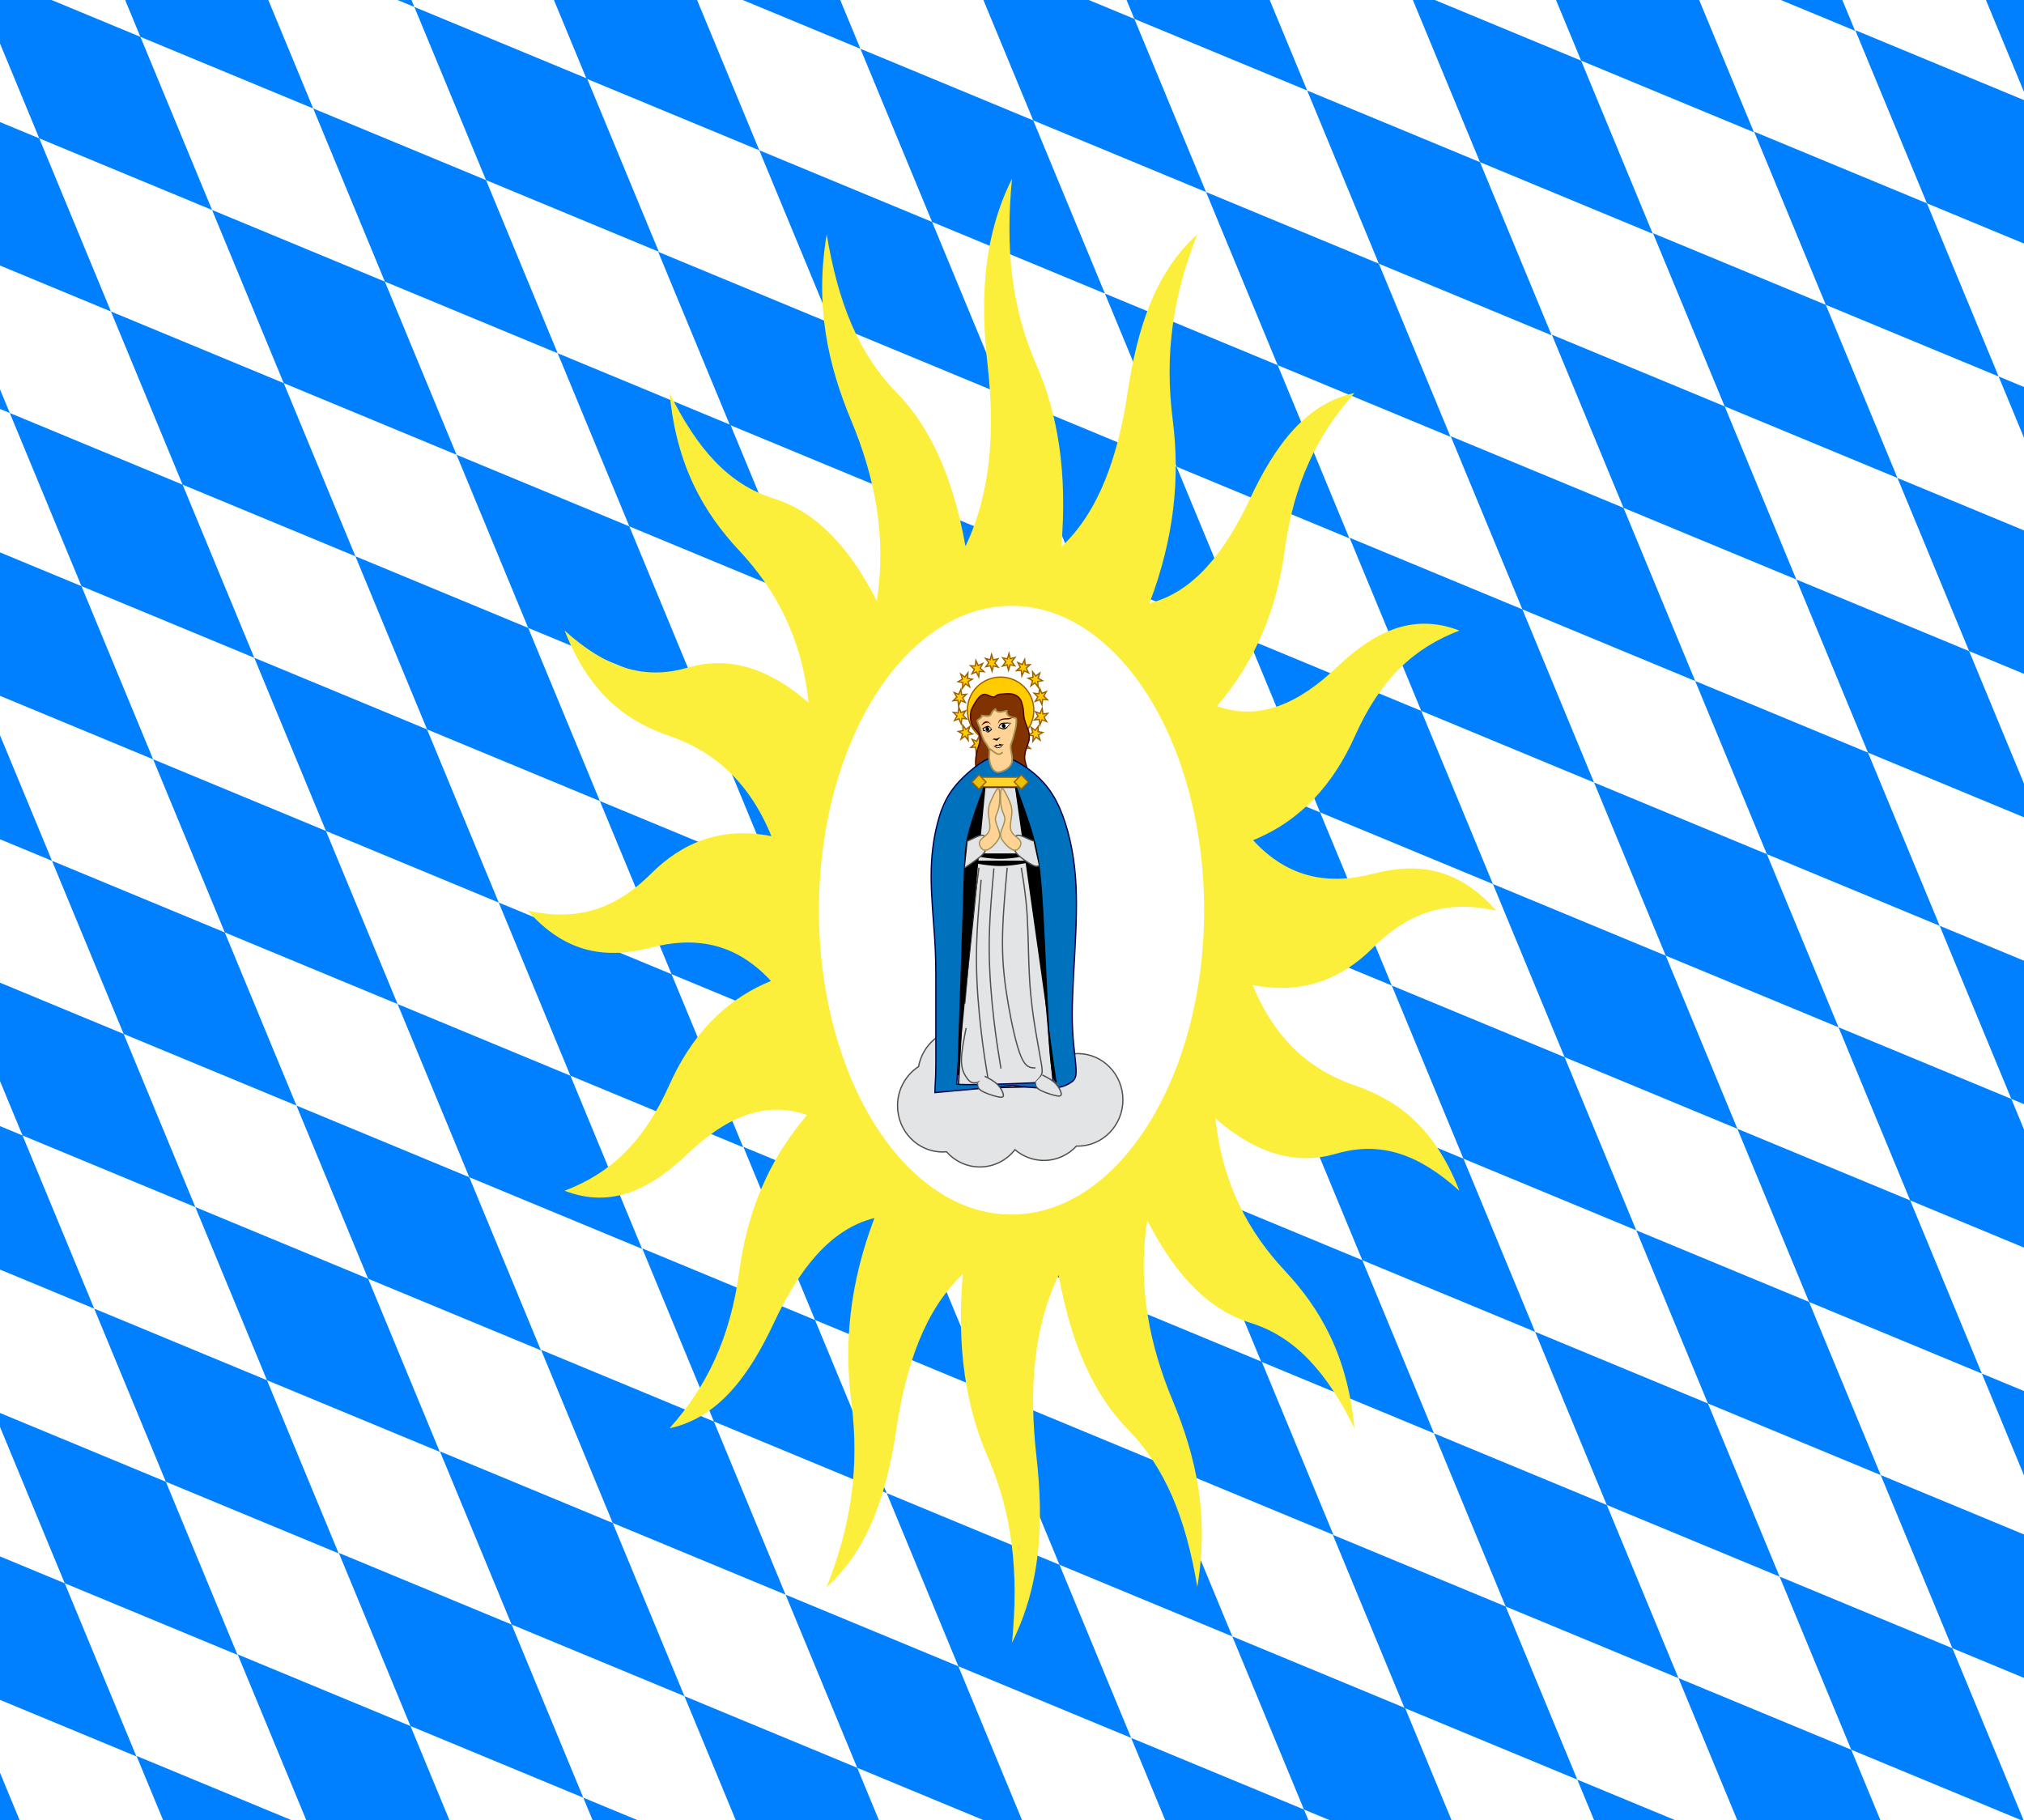 <?xml version="1.0" encoding="UTF-8" standalone="no"?>
<!-- Created with Inkscape (http://www.inkscape.org/) -->
<svg xmlns:svg="http://www.w3.org/2000/svg" xmlns="http://www.w3.org/2000/svg" xmlns:xlink="http://www.w3.org/1999/xlink" xmlns:sodipodi="http://sodipodi.sourceforge.net/DTD/sodipodi-0.dtd" version="1.0" width="954" height="858" viewBox="0 0 160 96" id="svg2457">
  <defs id="defs2459">
    <clipPath id="Rechteck">
      <rect width="160" height="96" x="0" y="0" id="rect2462"/>
    </clipPath>
    <pattern id="pattern24482" patternTransform="translate(-1429.367,1060.852)" height="13.263" width="50.451" patternUnits="userSpaceOnUse">
      <rect style="fill:url(#pattern24485);stroke:none" width="50.451" height="13.263" x="0" y="0" id="rect24480"/>
    </pattern>
    <pattern id="pattern24472" patternTransform="matrix(0.675,0,0,1,-1429.367,1060.852)" height="13.263" width="74.758" patternUnits="userSpaceOnUse">
      <g transform="matrix(0.788,0,0,0.327,573.019,-490.782)" id="g23491" style="fill:#e3e4e5;fill-opacity:1">
        <rect ry="0.193" y="1498.863" x="-726.738" height="40.505" width="94.812" id="rect23493" style="fill:#e3e4e5;fill-opacity:1;fill-rule:evenodd;stroke:none;stroke-width:0.978;stroke-miterlimit:4;stroke-dasharray:none;stroke-opacity:1"/>
        <g id="g23495" transform="matrix(0.248,0,0,0.248,-375.148,1126.891)" style="fill:#e3e4e5;fill-opacity:1">
          <rect style="fill:#e3e4e5;fill-opacity:1;fill-rule:evenodd;stroke:#000000;stroke-width:1;stroke-miterlimit:4;stroke-dasharray:none;stroke-opacity:1" id="rect23497" width="189.91" height="78.198" x="-1418.737" y="1505.757" ry="0.221"/>
          <rect style="fill:#e3e4e5;fill-opacity:1;fill-rule:evenodd;stroke:#000000;stroke-width:1;stroke-miterlimit:4;stroke-dasharray:none;stroke-opacity:1" id="rect23499" width="189.91" height="78.198" x="-1228.828" y="1505.757" ry="0.221"/>
          <rect style="fill:#e3e4e5;fill-opacity:1;fill-rule:evenodd;stroke:#000000;stroke-width:1;stroke-miterlimit:4;stroke-dasharray:none;stroke-opacity:1" id="rect23501" width="189.91" height="78.198" x="-1323.783" y="1583.955" ry="0.221"/>
        </g>
      </g>
    </pattern>
    <linearGradient x1="-418.389" y1="700.106" x2="-136.183" y2="700.106" id="linearGradient2401" xlink:href="#linearGradient8135" gradientUnits="userSpaceOnUse" gradientTransform="matrix(1.177,0,0,1.177,657.882,-479.552)"/>
    <linearGradient id="linearGradient8135">
      <stop id="stop8137" style="stop-color:#5d070b;stop-opacity:1" offset="0"/>
      <stop id="stop8139" style="stop-color:#ed1c24;stop-opacity:1" offset="0.5"/>
      <stop id="stop8141" style="stop-color:#5d070a;stop-opacity:1" offset="1"/>
    </linearGradient>
    <clipPath id="id0">
      <path d="M 14186300,5152250 C 14186300,5152250 14378820,5683670 14655820,5960100 C 14932770,6236530 15134550,6393980 15317940,6457620 C 15501320,6521220 15561370,6529000 15786290,6564360 C 16011200,6599730 16324300,6799880 16324300,6799880 C 16324300,6799880 16231080,6355950 16039160,6146210 C 15847240,5936430 15696860,5756210 15255950,5542640 C 14815080,5329070 14716770,5332170 14507150,5292460 C 14297530,5252800 14186300,5152250 14186300,5152250 z" id="path19584"/>
    </clipPath>
    <clipPath id="id1">
      <path d="M 14186300,5152250 C 14186300,5152250 14378820,5683670 14655820,5960100 C 14932770,6236530 15134550,6393980 15317940,6457620 C 15501320,6521220 15561370,6529000 15786290,6564360 C 16011200,6599730 16324300,6799880 16324300,6799880 C 16324300,6799880 16231080,6355950 16039160,6146210 C 15847240,5936430 15696860,5756210 15255950,5542640 C 14815080,5329070 14716770,5332170 14507150,5292460 C 14297530,5252800 14186300,5152250 14186300,5152250 z" id="path19587"/>
    </clipPath>
    <clipPath id="id2">
      <path d="M 17905000,7712850 C 18073520,8364410 17965740,9360050 17380990,9792250 C 17019130,10059750 16677260,10107020 16376780,10183810 C 16076350,10260640 15880690,10357280 15880690,10357280 C 15880690,10357280 15826240,10281910 15860480,10024640 C 15894730,9767370 16336720,9229590 16750100,8823770 C 17163530,8417910 17586690,8075310 17705930,7942530 C 17825130,7809750 17905000,7712850 17905000,7712850 z" id="path19590"/>
    </clipPath>
    <clipPath id="id3">
      <path d="M 17905000,7712850 C 18073520,8364410 17965740,9360050 17380990,9792250 C 17019130,10059750 16677260,10107020 16376780,10183810 C 16076350,10260640 15880690,10357280 15880690,10357280 C 15880690,10357280 15826240,10281910 15860480,10024640 C 15894730,9767370 16336720,9229590 16750100,8823770 C 17163530,8417910 17586690,8075310 17705930,7942530 C 17825130,7809750 17905000,7712850 17905000,7712850 z" id="path19593"/>
    </clipPath>
    <clipPath id="id4">
      <path d="M 13581500,896020 C 13581500,896020 13507750,1005420 13521230,1217530 C 13534760,1429720 13520850,1667650 13394930,1871110 C 13269010,2074540 13179400,2188840 12963110,2342420 C 12746770,2496000 12613910,2641020 12613910,2641020 C 12613910,2641020 12628560,2567290 12600770,2333610 C 12572990,2099930 12639030,1767900 12788160,1522660 C 12937260,1277430 13088640,1169960 13240060,1062440 C 13391520,954890 13581500,896020 13581500,896020 z" id="path19596"/>
    </clipPath>
    <clipPath id="id5">
      <path d="M 13581500,896020 C 13581500,896020 13507750,1005420 13521230,1217530 C 13534760,1429720 13520850,1667650 13394930,1871110 C 13269010,2074540 13179400,2188840 12963110,2342420 C 12746770,2496000 12613910,2641020 12613910,2641020 C 12613910,2641020 12628560,2567290 12600770,2333610 C 12572990,2099930 12639030,1767900 12788160,1522660 C 12937260,1277430 13088640,1169960 13240060,1062440 C 13391520,954890 13581500,896020 13581500,896020 z" id="path19599"/>
    </clipPath>
    <clipPath id="id6">
      <path d="M 12245000,694180 C 12245000,694180 12263490,790010 12381440,894380 C 12499470,998800 12616520,1131070 12656750,1303380 C 12696940,1475740 12709610,1582390 12676310,1775590 C 12642970,1968740 12649000,2114030 12649000,2114030 C 12649000,2114030 12618150,2067620 12481420,1959330 C 12344650,1851050 12205760,1642340 12155920,1435950 C 12106030,1229640 12129340,1094410 12152690,959180 C 12176040,823950 12245000,694180 12245000,694180 z" id="path19602"/>
    </clipPath>
    <clipPath id="id7">
      <path d="M 12245000,694180 C 12245000,694180 12263490,790010 12381440,894380 C 12499470,998800 12616520,1131070 12656750,1303380 C 12696940,1475740 12709610,1582390 12676310,1775590 C 12642970,1968740 12649000,2114030 12649000,2114030 C 12649000,2114030 12618150,2067620 12481420,1959330 C 12344650,1851050 12205760,1642340 12155920,1435950 C 12106030,1229640 12129340,1094410 12152690,959180 C 12176040,823950 12245000,694180 12245000,694180 z" id="path19605"/>
    </clipPath>
    <clipPath id="id8">
      <path d="M 13855800,1063560 C 13855800,1063560 14144730,1236390 14395840,1520260 C 14646900,1804080 15009320,2125850 14902180,2599900 C 14794960,3074000 14653620,3080320 14614760,3339730 C 14575910,3599150 14626830,3770220 14626830,3770220 C 14626830,3770220 14383000,3523520 14206080,3269900 C 14029190,3016290 13814960,2784680 13855160,2317540 C 13895350,1850360 13925940,1717060 13919990,1487000 C 13914050,1256930 13855800,1063560 13855800,1063560 z" id="path19608"/>
    </clipPath>
    <clipPath id="id9">
      <path d="M 13855800,1063560 C 13855800,1063560 14144730,1236390 14395840,1520260 C 14646900,1804080 15009320,2125850 14902180,2599900 C 14794960,3074000 14653620,3080320 14614760,3339730 C 14575910,3599150 14626830,3770220 14626830,3770220 C 14626830,3770220 14383000,3523520 14206080,3269900 C 14029190,3016290 13814960,2784680 13855160,2317540 C 13895350,1850360 13925940,1717060 13919990,1487000 C 13914050,1256930 13855800,1063560 13855800,1063560 z" id="path19611"/>
    </clipPath>
    <clipPath id="id10">
      <path d="M 12394500,3395680 C 12394500,3395680 12811850,3944420 13034430,4022580 C 13256980,4100790 13528460,4187810 13791840,4105950 C 14055180,4024090 14274840,3982840 14458190,3975320 C 14641440,3967880 14933340,4076680 14933340,4076680 C 14933340,4076680 14623180,3565160 14279880,3435210 C 13444760,3119120 13136060,3552010 12394500,3395680 z" id="path19614"/>
    </clipPath>
    <clipPath id="id11">
      <path d="M 12394500,3395680 C 12394500,3395680 12811850,3944420 13034430,4022580 C 13256980,4100790 13528460,4187810 13791840,4105950 C 14055180,4024090 14274840,3982840 14458190,3975320 C 14641440,3967880 14933340,4076680 14933340,4076680 C 14933340,4076680 14623180,3565160 14279880,3435210 C 13444760,3119120 13136060,3552010 12394500,3395680 z" id="path19617"/>
    </clipPath>
    <clipPath id="id12">
      <path d="M 15415100,2266750 C 15415100,2266750 15072500,3067250 15040750,3598120 C 15009000,4128940 15121780,4606430 15384170,5019470 C 15646520,5432590 15990630,5524080 16064380,5797370 C 16138090,6070620 16184830,6344820 16184830,6344820 C 16184830,6344820 16436200,5568890 16450110,4989950 C 16464070,4411040 16475700,4097140 16285080,3557340 C 16094500,3017540 15910080,2839770 15741730,2656110 C 15573330,2472360 15415100,2266750 15415100,2266750 z" id="path19620"/>
    </clipPath>
    <clipPath id="id13">
      <path d="M 15415100,2266750 C 15415100,2266750 15072500,3067250 15040750,3598120 C 15009000,4128940 15121780,4606430 15384170,5019470 C 15646520,5432590 15990630,5524080 16064380,5797370 C 16138090,6070620 16184830,6344820 16184830,6344820 C 16184830,6344820 16436200,5568890 16450110,4989950 C 16464070,4411040 16475700,4097140 16285080,3557340 C 16094500,3017540 15910080,2839770 15741730,2656110 C 15573330,2472360 15415100,2266750 15415100,2266750 z" id="path19623"/>
    </clipPath>
    <clipPath id="id14">
      <path d="M 14778300,5948840 C 14778300,5948840 14744050,6582620 14863040,6978300 C 14982060,7373980 15020010,7603400 15258890,7816880 C 15497670,8030360 15592570,8094900 15840580,8240620 C 16088580,8386290 16176460,8311900 16311900,8459600 C 16447340,8607330 16408400,8576220 16408400,8576220 C 16408400,8576220 16456260,8159920 16268950,7694580 C 16081650,7229290 16018230,6996390 15541050,6629930 C 15063870,6263480 14778300,5948840 14778300,5948840 z" id="path19626"/>
    </clipPath>
    <clipPath id="id15">
      <path d="M 14778300,5948840 C 14778300,5948840 14744050,6582620 14863040,6978300 C 14982060,7373980 15020010,7603400 15258890,7816880 C 15497670,8030360 15592570,8094900 15840580,8240620 C 16088580,8386290 16176460,8311900 16311900,8459600 C 16447340,8607330 16408400,8576220 16408400,8576220 C 16408400,8576220 16456260,8159920 16268950,7694580 C 16081650,7229290 16018230,6996390 15541050,6629930 C 15063870,6263480 14778300,5948840 14778300,5948840 z" id="path19629"/>
    </clipPath>
    <clipPath id="id16">
      <path d="M 14817100,7359190 C 14817100,7359190 14642160,7744560 14622560,8108780 C 14602910,8472960 14617520,8681280 14798320,8973570 C 14979160,9265900 15078200,9394690 15304230,9636270 C 15530230,9877810 15634050,10047200 15634050,10047200 C 15634050,10047200 15922410,9912400 15899710,9442510 C 15877050,8972580 15772410,8747930 15509160,8323420 C 15245990,7899000 15032280,7786500 14933280,7657670 C 14834250,7528890 14817100,7359190 14817100,7359190 z" id="path19632"/>
    </clipPath>
    <clipPath id="id17">
      <path d="M 14817100,7359190 C 14817100,7359190 14642160,7744560 14622560,8108780 C 14602910,8472960 14617520,8681280 14798320,8973570 C 14979160,9265900 15078200,9394690 15304230,9636270 C 15530230,9877810 15634050,10047200 15634050,10047200 C 15634050,10047200 15922410,9912400 15899710,9442510 C 15877050,8972580 15772410,8747930 15509160,8323420 C 15245990,7899000 15032280,7786500 14933280,7657670 C 14834250,7528890 14817100,7359190 14817100,7359190 z" id="path19635"/>
    </clipPath>
    <clipPath id="id18">
      <path d="M 16890700,8377910 C 17051130,8942290 17125050,9845500 16795330,10364410 C 16616980,10645140 16241680,11040220 16241680,11040220 L 15958610,11235260 L 15003810,11419950 C 15003810,11419950 15606050,10073760 15963870,9583720 C 16246550,9196630 16555640,8723440 16890700,8377910 z" id="path19638"/>
    </clipPath>
    <clipPath id="id19">
      <path d="M 16890700,8377910 C 17051130,8942290 17125050,9845500 16795330,10364410 C 16616980,10645140 16241680,11040220 16241680,11040220 L 15958610,11235260 L 15003810,11419950 C 15003810,11419950 15606050,10073760 15963870,9583720 C 16246550,9196630 16555640,8723440 16890700,8377910 z" id="path19641"/>
    </clipPath>
    <clipPath id="id20">
      <path d="M 14636800,8617900 C 14636800,8617900 14385650,9019550 14363250,9378490 C 14340890,9737470 14358680,10016090 14444370,10272150 C 14638910,10853640 14843450,11133980 14920430,11806220 L 15473780,10842030 C 15577120,10440810 15364140,9664670 15147630,9293150 C 14931200,8921620 14636800,8617900 14636800,8617900 z" id="path19644"/>
    </clipPath>
    <clipPath id="id21">
      <path d="M 14636800,8617900 C 14636800,8617900 14385650,9019550 14363250,9378490 C 14340890,9737470 14358680,10016090 14444370,10272150 C 14638910,10853640 14843450,11133980 14920430,11806220 L 15473780,10842030 C 15577120,10440810 15364140,9664670 15147630,9293150 C 14931200,8921620 14636800,8617900 14636800,8617900 z" id="path19647"/>
    </clipPath>
    <clipPath id="id22">
      <path d="M 13618500,13165000 C 13618500,13165000 13805810,12765500 13672690,12491780 C 13539580,12218050 13341760,12063480 13349470,11467820 C 13357180,10870650 13447350,10464360 13763330,9899680 C 13842900,10347570 14249000,10667060 14353770,11133760 C 14426910,11459480 14354710,11848070 14303060,12103190 C 14251450,12358270 14197480,12646940 14197480,12646940 L 14020120,12926900 L 13761260,13161740 L 13618500,13165000 z" id="path19650"/>
    </clipPath>
    <clipPath id="id23">
      <path d="M 13618500,13165000 C 13618500,13165000 13805810,12765500 13672690,12491780 C 13539580,12218050 13341760,12063480 13349470,11467820 C 13357180,10870650 13447350,10464360 13763330,9899680 C 13842900,10347570 14249000,10667060 14353770,11133760 C 14426910,11459480 14354710,11848070 14303060,12103190 C 14251450,12358270 14197480,12646940 14197480,12646940 L 14020120,12926900 L 13761260,13161740 L 13618500,13165000 z" id="path19653"/>
    </clipPath>
    <clipPath id="id24">
      <path d="M 16911800,4552070 C 17345390,5195780 17459330,5991940 16999470,6647940 C 16741120,7016330 16428070,7174810 16365090,7270590 C 16302070,7366330 16252780,7413080 16252780,7413080 C 16252780,7413080 16069270,6920800 16119500,6571450 C 16169690,6222050 16299440,5856280 16466840,5457210 C 16634290,5058180 16733030,4904090 16787780,4768690 C 16842570,4633240 16911800,4552070 16911800,4552070 z" id="path19656"/>
    </clipPath>
    <clipPath id="id25">
      <path d="M 16911800,4552070 C 17345390,5195780 17459330,5991940 16999470,6647940 C 16741120,7016330 16428070,7174810 16365090,7270590 C 16302070,7366330 16252780,7413080 16252780,7413080 C 16252780,7413080 16069270,6920800 16119500,6571450 C 16169690,6222050 16299440,5856280 16466840,5457210 C 16634290,5058180 16733030,4904090 16787780,4768690 C 16842570,4633240 16911800,4552070 16911800,4552070 z" id="path19659"/>
    </clipPath>
    <clipPath id="id26">
      <path d="M 17887700,5978240 C 17887700,5978240 17888990,6904050 17620740,7339640 C 17352490,7775200 16983390,8024940 16713930,8236960 C 16444560,8448980 16244120,8612140 16244120,8612140 C 16244120,8612140 16218270,8082830 16362410,7610700 C 16506600,7138580 16710270,6943840 16986750,6740500 C 17263230,6537200 17467730,6334510 17588950,6243110 C 17710130,6151750 17887700,5978240 17887700,5978240 z" id="path19662"/>
    </clipPath>
    <clipPath id="id27">
      <path d="M 17887700,5978240 C 17887700,5978240 17888990,6904050 17620740,7339640 C 17352490,7775200 16983390,8024940 16713930,8236960 C 16444560,8448980 16244120,8612140 16244120,8612140 C 16244120,8612140 16218270,8082830 16362410,7610700 C 16506600,7138580 16710270,6943840 16986750,6740500 C 17263230,6537200 17467730,6334510 17588950,6243110 C 17710130,6151750 17887700,5978240 17887700,5978240 z" id="path19665"/>
    </clipPath>
    <clipPath id="id28">
      <path d="M 16131400,10733900 C 16493300,10524930 17177130,10811850 17580570,10736090 C 17710360,10711680 17898400,10679760 17898400,10679760 C 17898400,10679760 17808020,11060650 17432590,11353410 C 17057160,11646220 16677510,11850890 16242070,11856220 C 15806670,11861540 15665890,11747070 15424780,11712220 C 15183670,11677330 14841280,11936100 14841280,11936100 C 14876600,11810920 15057490,11382460 15155800,11297120 C 15439210,11051070 15806200,10921640 16131400,10733900 z" id="path19668"/>
    </clipPath>
    <clipPath id="id29">
      <path d="M 16131400,10733900 C 16493300,10524930 17177130,10811850 17580570,10736090 C 17710360,10711680 17898400,10679760 17898400,10679760 C 17898400,10679760 17808020,11060650 17432590,11353410 C 17057160,11646220 16677510,11850890 16242070,11856220 C 15806670,11861540 15665890,11747070 15424780,11712220 C 15183670,11677330 14841280,11936100 14841280,11936100 C 14876600,11810920 15057490,11382460 15155800,11297120 C 15439210,11051070 15806200,10921640 16131400,10733900 z" id="path19671"/>
    </clipPath>
    <clipPath id="id30">
      <path d="M 10942800,1832570 C 10942800,1832570 11069800,1869180 11268180,1791660 C 11466510,1713970 11697890,1654540 11930600,1711950 C 12163220,1769490 12299740,1819680 12512420,1978200 C 12725140,2136760 12904130,2218660 12904130,2218660 C 12904130,2218660 12829220,2227260 12614640,2325020 C 12400070,2422860 12062930,2461490 11783310,2394760 C 11503690,2328020 11354850,2216990 11205970,2106080 C 11057000,1995130 10942800,1832570 10942800,1832570 z" id="path19674"/>
    </clipPath>
    <clipPath id="id31">
      <path d="M 10942800,1832570 C 10942800,1832570 11069800,1869180 11268180,1791660 C 11466510,1713970 11697890,1654540 11930600,1711950 C 12163220,1769490 12299740,1819680 12512420,1978200 C 12725140,2136760 12904130,2218660 12904130,2218660 C 12904130,2218660 12829220,2227260 12614640,2325020 C 12400070,2422860 12062930,2461490 11783310,2394760 C 11503690,2328020 11354850,2216990 11205970,2106080 C 11057000,1995130 10942800,1832570 10942800,1832570 z" id="path19677"/>
    </clipPath>
    <clipPath id="id32">
      <path d="M 11216900,2958840 C 11216900,2958840 11343980,2922570 11470720,2751590 C 11597370,2580690 11761590,2407690 11989340,2333050 C 12217190,2258330 12359520,2228420 12624060,2249950 C 12888740,2271600 13084060,2246040 13084060,2246040 C 13084060,2246040 13025130,2293050 12895460,2489590 C 12765750,2686230 12500860,2897690 12228470,2989350 C 11955960,3081180 11770760,3066050 11585440,3050970 C 11400280,3035930 11216900,2958840 11216900,2958840 z" id="path19680"/>
    </clipPath>
    <clipPath id="id33">
      <path d="M 11216900,2958840 C 11216900,2958840 11343980,2922570 11470720,2751590 C 11597370,2580690 11761590,2407690 11989340,2333050 C 12217190,2258330 12359520,2228420 12624060,2249950 C 12888740,2271600 13084060,2246040 13084060,2246040 C 13084060,2246040 13025130,2293050 12895460,2489590 C 12765750,2686230 12500860,2897690 12228470,2989350 C 11955960,3081180 11770760,3066050 11585440,3050970 C 11400280,3035930 11216900,2958840 11216900,2958840 z" id="path19683"/>
    </clipPath>
    <clipPath id="id34">
      <path d="M 13692900,11728500 C 13692900,11728500 13262030,11754150 12961940,12027490 C 12661940,12300740 12570400,12382340 12449910,12878270 C 12329290,13374200 12409330,13429240 12336400,13605210 C 12263340,13781180 12303490,14017820 12303490,14017820 L 12492950,13824450 L 12673490,13615910 C 12673490,13615910 13309290,12963220 13424310,12807880 C 13630960,12528660 13546910,12202080 13651370,11898400 C 13683120,11806100 13692900,11728500 13692900,11728500 z" id="path19686"/>
    </clipPath>
    <clipPath id="id35">
      <path d="M 13692900,11728500 C 13692900,11728500 13262030,11754150 12961940,12027490 C 12661940,12300740 12570400,12382340 12449910,12878270 C 12329290,13374200 12409330,13429240 12336400,13605210 C 12263340,13781180 12303490,14017820 12303490,14017820 L 12492950,13824450 L 12673490,13615910 C 12673490,13615910 13309290,12963220 13424310,12807880 C 13630960,12528660 13546910,12202080 13651370,11898400 C 13683120,11806100 13692900,11728500 13692900,11728500 z" id="path19689"/>
    </clipPath>
    <clipPath id="id36">
      <path d="M 14450300,12388500 C 14777910,12129250 15496290,12313860 15884390,12180350 C 16009310,12137370 16190630,12078500 16190630,12078500 C 16190630,12078500 16156820,12468470 15828080,12812580 C 15499350,13156730 15153600,13414340 14723540,13482840 C 14293530,13551290 14137590,13458470 13893930,13458990 C 13650320,13459510 13127480,13474290 13127480,13474290 C 13144150,13345330 13482450,13186080 13567310,13087330 C 13811740,12802780 14155940,12621440 14450300,12388500 z" id="path19692"/>
    </clipPath>
    <clipPath id="id37">
      <path d="M 14450300,12388500 C 14777910,12129250 15496290,12313860 15884390,12180350 C 16009310,12137370 16190630,12078500 16190630,12078500 C 16190630,12078500 16156820,12468470 15828080,12812580 C 15499350,13156730 15153600,13414340 14723540,13482840 C 14293530,13551290 14137590,13458470 13893930,13458990 C 13650320,13459510 13127480,13474290 13127480,13474290 C 13144150,13345330 13482450,13186080 13567310,13087330 C 13811740,12802780 14155940,12621440 14450300,12388500 z" id="path19695"/>
    </clipPath>
    <clipPath id="id38">
      <path d="M 14684500,13624900 C 14684500,13624900 14440720,14050650 14009580,14218200 C 13578450,14385830 13448790,14437740 12880410,14310160 C 12312110,14182620 12296220,14073300 12079230,14058780 C 11862280,14044290 11832040,14013830 11832040,14013830 L 11838070,13976660 C 12328090,13650420 12854820,13458600 13444350,13353540 C 13834380,13284010 14126160,13534440 14489650,13581370 C 14600110,13595630 14684500,13624900 14684500,13624900 z" id="path19698"/>
    </clipPath>
    <clipPath id="id39">
      <path d="M 14684500,13624900 C 14684500,13624900 14440720,14050650 14009580,14218200 C 13578450,14385830 13448790,14437740 12880410,14310160 C 12312110,14182620 12296220,14073300 12079230,14058780 C 11862280,14044290 11832040,14013830 11832040,14013830 L 11838070,13976660 C 12328090,13650420 12854820,13458600 13444350,13353540 C 13834380,13284010 14126160,13534440 14489650,13581370 C 14600110,13595630 14684500,13624900 14684500,13624900 z" id="path19701"/>
    </clipPath>
    <linearGradient id="linearGradient4476">
      <stop id="stop4478" style="stop-color:#403800;stop-opacity:1" offset="0"/>
      <stop id="stop3321" style="stop-color:#c8af00;stop-opacity:1" offset="0.5"/>
      <stop id="stop4480" style="stop-color:#403900;stop-opacity:1" offset="1"/>
    </linearGradient>
    <pattern id="pattern18333" patternTransform="translate(-933.825,889.866)" height="13.437" width="65.215" patternUnits="userSpaceOnUse">
      <g transform="matrix(0.688,0,0,0.332,499.878,-497.242)" id="g18321" style="fill:#c8c4b7;fill-opacity:1">
        <rect ry="0.193" y="1498.863" x="-726.738" height="40.505" width="94.812" id="rect18323" style="fill:#c8c4b7;fill-opacity:1;fill-rule:evenodd;stroke:none;stroke-width:0.978;stroke-miterlimit:4;stroke-dasharray:none;stroke-opacity:1"/>
        <g id="g18325" transform="matrix(0.248,0,0,0.248,-375.148,1126.891)" style="fill:#c8c4b7;fill-opacity:1">
          <rect style="fill:#c8c4b7;fill-opacity:1;fill-rule:evenodd;stroke:#000000;stroke-width:1;stroke-miterlimit:4;stroke-dasharray:none;stroke-opacity:1" id="rect18327" width="189.91" height="78.198" x="-1418.737" y="1505.757" ry="0.221"/>
          <rect style="fill:#c8c4b7;fill-opacity:1;fill-rule:evenodd;stroke:#000000;stroke-width:1;stroke-miterlimit:4;stroke-dasharray:none;stroke-opacity:1" id="rect18329" width="189.91" height="78.198" x="-1228.828" y="1505.757" ry="0.221"/>
          <rect style="fill:#c8c4b7;fill-opacity:1;fill-rule:evenodd;stroke:#000000;stroke-width:1;stroke-miterlimit:4;stroke-dasharray:none;stroke-opacity:1" id="rect18331" width="189.91" height="78.198" x="-1323.783" y="1583.955" ry="0.221"/>
        </g>
      </g>
    </pattern>
    <pattern patternTransform="matrix(0.675,0,0,1,3.1640625e-5,-2.8710938e-5)" id="pattern24485" xlink:href="#pattern24472"/>
    <pattern id="pattern5422" patternTransform="translate(-124.563,269.444)" height="20" width="40" patternUnits="userSpaceOnUse">
      <g transform="translate(124.563,-269.444)" id="g5408" style="fill:#eac102;fill-opacity:1">
        <path style="opacity:1;fill:#eac102;fill-opacity:1;fill-rule:nonzero;stroke:none;stroke-width:0.5;stroke-linecap:square;stroke-linejoin:miter;marker-start:none;stroke-miterlimit:1.5;stroke-dasharray:none;stroke-opacity:1;display:inline" d="M -124.563,269.694 L -84.563,269.694 L -84.563,279.194 L -124.563,279.194 L -124.563,269.694 z " id="path5410"/>
        <path style="opacity:1;fill:#eac102;fill-opacity:1;fill-rule:nonzero;stroke:#000000;stroke-width:0.5;stroke-linecap:square;stroke-linejoin:miter;marker-start:none;stroke-miterlimit:1.5;stroke-dasharray:none;stroke-opacity:1;display:inline" d="M -124.313,279.694 L -104.813,279.694 L -104.813,289.194 L -124.313,289.194 L -124.313,279.694 z " id="path5412"/>
        <path style="opacity:1;fill:#eac102;fill-opacity:1;fill-rule:nonzero;stroke:#000000;stroke-width:0.5;stroke-linecap:square;stroke-linejoin:miter;marker-start:none;stroke-miterlimit:1.5;stroke-dasharray:none;stroke-opacity:1;display:inline" d="M -104.313,279.694 L -84.813,279.694 L -84.813,289.194 L -104.313,289.194 L -104.313,279.694 z " id="path5414"/>
        <path style="opacity:1;fill:#eac102;fill-opacity:1;fill-rule:nonzero;stroke:#000000;stroke-width:0.5;stroke-linecap:square;stroke-linejoin:miter;marker-start:none;stroke-miterlimit:1.5;stroke-dasharray:none;stroke-opacity:1;display:inline" d="M -114.313,269.694 L -94.813,269.694 L -94.813,279.194 L -114.313,279.194 L -114.313,269.694 z " id="path5416"/>
        <path style="opacity:1;fill:#eac102;fill-opacity:1;fill-rule:nonzero;stroke:#000000;stroke-width:0.5;stroke-linecap:square;stroke-linejoin:miter;marker-start:none;stroke-miterlimit:1.5;stroke-dasharray:none;stroke-opacity:1;display:inline" d="M -84.813,279.194 C -87.98,279.194 -91.147,279.194 -94.313,279.194 C -94.313,276.028 -94.313,272.861 -94.313,269.694 C -91.147,269.694 -87.98,269.694 -84.813,269.694" id="path5418"/>
        <path style="opacity:1;fill:#eac102;fill-opacity:1;fill-rule:nonzero;stroke:#000000;stroke-width:0.5;stroke-linecap:square;stroke-linejoin:miter;marker-start:none;stroke-miterlimit:1.5;stroke-dasharray:none;stroke-opacity:1;display:inline" d="M -124.313,269.694 L -114.813,269.694 L -114.813,279.194 L -124.313,279.194" id="path5420" sodipodi:nodetypes="cccc"/>
      </g>
    </pattern>
  </defs>
  <path d="M -1.3877788e-17,-23.95 L 160,-23.95 L 160,119.95 L -1.3877788e-17,119.95 L -1.3877788e-17,-23.95 z" id="rect2464" style="fill:#ffffff"/>
  <path d="M -35.49,188.526 L 124.51,188.526 L 124.51,284.526 L -35.49,284.526 L -35.49,188.526 z" id="rect3660" style="fill:#ffffff"/>
  <g transform="matrix(0.616,0,0,0.616,25.914,4.322)" id="g3754">
    <g transform="matrix(0.924,0.383,-0.383,0.924,-92.728,59.213)" id="g2468">
      <g id="2Reihen">
        <g id="Reihe">
          <g id="4Rauten">
            <g id="2Rauten">
              <path d="M 0,0 L 24,0 L 41,17 L 17,17 L 0,0 z" id="Raute" style="fill:#0080ff"/>
              <use transform="translate(-7,17)" id="use2475" x="0" y="0" width="160" height="96" xlink:href="#Raute"/>
            </g>
            <use transform="translate(-34,-34)" id="use2477" x="0" y="0" width="160" height="96" xlink:href="#2Rauten"/>
          </g>
          <use transform="translate(68,68)" id="use2479" x="0" y="0" width="160" height="96" xlink:href="#4Rauten"/>
        </g>
        <use transform="translate(-14,34)" id="use2481" x="0" y="0" width="160" height="96" xlink:href="#Reihe"/>
      </g>
      <use transform="translate(28,-68)" id="use2483" x="0" y="0" width="160" height="96" xlink:href="#2Reihen"/>
      <use transform="translate(56,-136)" id="use2485" x="0" y="0" width="160" height="96" xlink:href="#2Reihen"/>
    </g>
    <g transform="matrix(0.924,0.383,-0.383,0.924,-6.154,223.877)" id="g3662">
      <g id="g3664">
        <g id="g3666">
          <g id="g3668">
            <g id="g3670">
              <path d="M 0,0 L 24,0 L 41,17 L 17,17 L 0,0 z" id="path3672" style="fill:#0080ff"/>
              <use transform="translate(-7,17)" id="use3674" x="0" y="0" width="160" height="96" xlink:href="#Raute"/>
            </g>
            <use transform="translate(-34,-34)" id="use3676" x="0" y="0" width="160" height="96" xlink:href="#2Rauten"/>
          </g>
          <use transform="translate(68,68)" id="use3678" x="0" y="0" width="160" height="96" xlink:href="#4Rauten"/>
        </g>
        <use transform="translate(-14,34)" id="use3680" x="0" y="0" width="160" height="96" xlink:href="#Reihe"/>
      </g>
      <use transform="translate(28,-68)" id="use3682" x="0" y="0" width="160" height="96" xlink:href="#2Reihen"/>
      <use transform="translate(56,-136)" id="use3684" x="0" y="0" width="160" height="96" xlink:href="#2Reihen"/>
    </g>
    <g transform="matrix(0.924,0.383,-0.383,0.924,62.935,-97.101)" id="g3686">
      <g id="g3688">
        <g id="g3690">
          <g id="g3692">
            <g id="g3694">
              <path d="M 0,0 L 24,0 L 41,17 L 17,17 L 0,0 z" id="path3696" style="fill:#0080ff"/>
              <use transform="translate(-7,17)" id="use3698" x="0" y="0" width="160" height="96" xlink:href="#Raute"/>
            </g>
            <use transform="translate(-34,-34)" id="use3700" x="0" y="0" width="160" height="96" xlink:href="#2Rauten"/>
          </g>
          <use transform="translate(68,68)" id="use3702" x="0" y="0" width="160" height="96" xlink:href="#4Rauten"/>
        </g>
        <use transform="translate(-14,34)" id="use3704" x="0" y="0" width="160" height="96" xlink:href="#Reihe"/>
      </g>
      <use transform="translate(28,-68)" id="use3706" x="0" y="0" width="160" height="96" xlink:href="#2Reihen"/>
      <use transform="translate(56,-136)" id="use3708" x="0" y="0" width="160" height="96" xlink:href="#2Reihen"/>
    </g>
    <g transform="matrix(0.924,0.383,-0.383,0.924,149.518,67.55)" id="g3710">
      <g id="g3712">
        <g id="g3714">
          <g id="g3716">
            <g id="g3718">
              <path d="M 0,0 L 24,0 L 41,17 L 17,17 L 0,0 z" id="path3720" style="fill:#0080ff"/>
              <use transform="translate(-7,17)" id="use3722" x="0" y="0" width="160" height="96" xlink:href="#Raute"/>
            </g>
            <use transform="translate(-34,-34)" id="use3724" x="0" y="0" width="160" height="96" xlink:href="#2Rauten"/>
          </g>
          <use transform="translate(68,68)" id="use3726" x="0" y="0" width="160" height="96" xlink:href="#4Rauten"/>
        </g>
        <use transform="translate(-14,34)" id="use3728" x="0" y="0" width="160" height="96" xlink:href="#Reihe"/>
      </g>
      <use transform="translate(28,-68)" id="use3730" x="0" y="0" width="160" height="96" xlink:href="#2Reihen"/>
      <use transform="translate(56,-136)" id="use3732" x="0" y="0" width="160" height="96" xlink:href="#2Reihen"/>
    </g>
  </g>
  <g transform="matrix(0.432,0,0,0.653,39.904,-12.274)" id="layer1">
    <path d="M 92.817,3.744 C 87.45,10.907 87.005,18.458 88.346,26.294 C 89.676,34.066 89.081,41.611 84.304,48.253 C 81.933,39.453 77.489,33.551 71.659,29.611 C 64.699,24.907 60.999,18.747 58.91,10.495 C 56.692,19.168 59.158,26.305 63.396,33.031 C 67.597,39.699 69.942,46.897 68.075,54.857 C 62.518,47.637 56.149,43.887 49.256,42.478 C 41.026,40.796 35.242,36.524 30.155,29.7 C 31.425,38.561 36.444,44.208 42.933,48.801 C 49.37,53.356 54.29,59.115 55.608,67.191 C 47.708,62.644 40.396,61.605 33.487,62.941 C 25.239,64.536 18.262,62.812 10.951,58.455 C 15.515,66.155 22.313,69.443 30.066,71.203 C 37.753,72.948 44.489,76.394 48.797,83.345 C 39.765,82.171 32.618,84.014 26.75,87.891 C 19.741,92.521 12.621,93.59 4.199,92.362 C 11.362,97.73 18.913,98.175 26.75,96.834 C 34.521,95.504 42.067,96.099 48.708,100.876 C 39.908,103.247 34.006,107.691 30.066,113.521 C 25.363,120.481 19.202,124.181 10.951,126.27 C 19.623,128.487 26.76,126.021 33.487,121.783 C 40.154,117.582 47.353,115.237 55.312,117.104 C 48.092,122.662 44.342,129.031 42.933,135.924 C 41.251,144.154 36.979,149.937 30.155,155.024 C 39.016,153.754 44.663,148.736 49.256,142.246 C 53.811,135.81 59.571,130.889 67.646,129.572 C 63.1,137.471 62.06,144.784 63.396,151.693 C 64.992,159.94 63.268,166.917 58.91,174.229 C 66.61,169.665 69.899,162.867 71.659,155.113 C 73.405,147.42 76.853,140.675 83.815,136.368 C 82.637,145.407 84.467,152.573 88.346,158.445 C 92.976,165.454 94.045,172.558 92.817,180.981 C 98.185,173.817 98.63,166.282 97.289,158.445 C 95.959,150.673 96.568,143.114 101.346,136.472 C 103.718,145.266 108.148,151.189 113.976,155.128 C 120.936,159.832 124.636,165.978 126.725,174.229 C 128.942,165.557 126.477,158.435 122.239,151.708 C 118.035,145.036 115.701,137.819 117.574,129.853 C 123.131,137.073 129.486,140.837 136.379,142.246 C 144.609,143.928 150.393,148.201 155.48,155.024 C 154.21,146.164 149.191,140.517 142.702,135.924 C 136.265,131.369 131.359,125.595 130.042,117.519 C 137.937,122.061 145.242,123.119 152.148,121.783 C 160.395,120.188 167.373,121.912 174.684,126.27 C 170.12,118.57 163.322,115.281 155.569,113.521 C 147.882,111.776 141.16,108.317 136.853,101.365 C 145.878,102.535 153.035,100.709 158.9,96.834 C 165.909,92.204 173.014,91.134 181.436,92.362 C 174.273,86.995 166.737,86.549 158.9,87.891 C 151.128,89.221 143.569,88.612 136.927,83.833 C 145.722,81.462 151.645,77.031 155.583,71.203 C 160.287,64.244 166.433,60.543 174.684,58.455 C 166.012,56.237 158.89,58.703 152.163,62.941 C 145.492,67.144 138.274,69.479 130.308,67.605 C 137.529,62.048 141.293,55.693 142.702,48.801 C 144.384,40.571 148.656,34.787 155.48,29.7 C 146.619,30.97 140.972,35.988 136.379,42.478 C 131.824,48.915 126.05,53.821 117.974,55.138 C 122.516,47.242 123.574,39.937 122.239,33.031 C 120.643,24.784 122.367,17.807 126.725,10.495 C 119.025,15.06 115.736,21.858 113.976,29.611 C 112.233,37.294 108.78,44.019 101.835,48.327 C 103.005,39.302 101.164,32.16 97.289,26.294 C 92.659,19.285 91.59,12.166 92.817,3.744 z" id="path5461" style="fill:#fcef3c;fill-opacity:1;fill-rule:nonzero;stroke:none;stroke-width:3;stroke-linecap:butt;stroke-linejoin:miter;marker:none;marker-start:none;marker-mid:none;marker-end:none;stroke-miterlimit:4;stroke-dasharray:none;stroke-dashoffset:0;stroke-opacity:1;visibility:visible;display:inline;overflow:visible"/>
  </g>
  <path d="M 99.545,50.108 C 99.545,63.402 93.88,74.191 86.901,74.191 C 79.921,74.191 74.257,63.402 74.257,50.108 C 74.257,36.814 79.921,26.025 86.901,26.025 C 93.88,26.025 99.545,36.814 99.545,50.108 z" transform="matrix(1.204,0,0,0.999,-24.666,-2.058)" id="path3883" style="fill:#ffffff;fill-opacity:1;stroke:none;stroke-width:0.5;stroke-miterlimit:4;stroke-opacity:1"/>
  <g transform="matrix(1.109,0,0,1.109,-306.464,61.079)" id="g6665">
    <path d="M 344.978,-3.335 C 343.406,-3.335 342.096,-2.174 341.819,-0.643 C 340.919,-0.059 340.321,0.972 340.321,2.145 C 340.321,3.965 341.761,5.442 343.534,5.442 C 343.627,5.442 343.719,5.437 343.81,5.429 C 344.398,6.092 345.246,6.51 346.188,6.51 C 347.2,6.51 348.102,6.029 348.691,5.278 C 349.249,5.757 349.967,6.045 350.751,6.045 C 351.666,6.045 352.492,5.652 353.077,5.022 C 353.109,5.023 353.14,5.024 353.172,5.024 C 354.946,5.024 356.385,3.547 356.385,1.727 C 356.385,-0.093 354.946,-1.57 353.172,-1.57 C 352.532,-1.57 351.936,-1.376 351.435,-1.044 C 350.926,-2.176 349.81,-2.963 348.516,-2.963 C 347.976,-2.963 347.466,-2.826 347.019,-2.584 C 346.464,-3.054 345.752,-3.335 344.978,-3.335 z" id="path13364" style="fill:#e3e4e5;fill-opacity:1;stroke:#505050;stroke-width:0.091;stroke-opacity:1"/>
    <path d="M 346.52,-20.903 L 348.811,-20.903 L 350.612,-9.592 L 351.528,0.758 L 344.654,0.924 L 345.342,-12.909 L 346.52,-20.903 z" id="path12529" style="fill:#e3e4e5;fill-opacity:1;fill-rule:evenodd;stroke:#000000;stroke-width:0.091;stroke-linecap:butt;stroke-linejoin:miter;stroke-opacity:1"/>
    <path d="M 350.035,-26.04 C 350.035,-27.348 348.975,-28.408 347.666,-28.408 C 346.358,-28.408 345.298,-27.348 345.298,-26.04 C 345.298,-24.733 346.358,-23.673 347.666,-23.673 C 348.975,-23.673 350.035,-24.733 350.035,-26.04 z" id="nimbus-1" style="fill:#ffcc00;fill-opacity:1;fill-rule:evenodd;stroke:#9c6000;stroke-width:0.091;stroke-linecap:butt;stroke-linejoin:miter;stroke-miterlimit:10;stroke-opacity:1"/>
    <g transform="matrix(9.9683817e-2,0,0,9.131041e-2,389.181,-66.7)" id="g12505" style="fill:#ffcc00;fill-opacity:1;stroke:#9c6000;stroke-width:0.959;stroke-opacity:1">
      <g transform="matrix(0.242,0,0,0.254,-290.757,342.588)" id="g10893" style="fill:#ffcc00;fill-opacity:1;stroke:#9c6000;stroke-width:3.865;stroke-opacity:1">
        <path d="M -656.417,349.966 L -648.78,363.816 L -659.834,375.117 L -645.673,373.487 L -643.527,390.163 L -637.003,374.683 L -623.804,380.058 L -631.441,366.208 L -620.388,354.908 L -634.548,356.538 L -636.694,339.862 L -643.218,355.342 L -656.417,349.966 z" id="stern-2" style="fill:#ffcc00;fill-opacity:1;fill-rule:evenodd;stroke:#9c6000;stroke-width:3.865;stroke-linecap:butt;stroke-linejoin:miter;stroke-miterlimit:10;stroke-opacity:1"/>
        <path d="M -636.998,293.05 L -632.203,308.808 L -645.073,316.436 L -631.015,319.138 L -632.086,335.979 L -622.824,322.922 L -611.024,332.135 L -615.82,316.376 L -602.95,308.748 L -617.007,306.047 L -615.937,289.206 L -625.199,302.262 L -636.998,293.05 z" id="path10879" style="fill:#ffcc00;fill-opacity:1;fill-rule:evenodd;stroke:#9c6000;stroke-width:3.865;stroke-linecap:butt;stroke-linejoin:miter;stroke-miterlimit:10;stroke-opacity:1;display:inline"/>
        <path d="M -592.441,251.462 L -594.089,268.218 L -608.283,267.268 L -596.895,278.035 L -604.12,292.246 L -591.083,286.258 L -584.114,301.419 L -582.465,284.663 L -568.272,285.613 L -579.66,274.846 L -572.435,260.635 L -585.472,266.623 L -592.441,251.462 z" id="path10881" style="fill:#ffcc00;fill-opacity:1;fill-rule:evenodd;stroke:#9c6000;stroke-width:3.865;stroke-linecap:butt;stroke-linejoin:miter;stroke-miterlimit:10;stroke-opacity:1;display:inline"/>
        <path d="M -546.121,232.854 L -550.011,249.006 L -563.867,245 L -554.103,258.072 L -563.143,270.511 L -549.488,267.43 L -544.673,283.875 L -540.782,267.723 L -526.926,271.729 L -536.691,258.657 L -527.65,246.218 L -541.305,249.299 L -546.121,232.854 z" id="path10883" style="fill:#ffcc00;fill-opacity:1;fill-rule:evenodd;stroke:#9c6000;stroke-width:3.865;stroke-linecap:butt;stroke-linejoin:miter;stroke-miterlimit:10;stroke-opacity:1;display:inline"/>
        <path d="M -384.348,346.872 L -391.985,360.722 L -380.931,372.022 L -395.092,370.393 L -397.238,387.068 L -403.762,371.589 L -416.961,376.964 L -409.324,363.114 L -420.377,351.814 L -406.217,353.444 L -404.071,336.768 L -397.547,352.248 L -384.348,346.872 z" id="path10885" style="fill:#ffcc00;fill-opacity:1;fill-rule:evenodd;stroke:#9c6000;stroke-width:3.865;stroke-linecap:butt;stroke-linejoin:miter;stroke-miterlimit:10;stroke-opacity:1;display:inline"/>
        <path d="M -403.767,289.956 L -408.562,305.714 L -395.692,313.342 L -409.75,316.044 L -408.679,332.884 L -417.941,319.828 L -429.74,329.04 L -424.945,313.282 L -437.815,305.654 L -423.757,302.952 L -424.828,286.112 L -415.566,299.168 L -403.767,289.956 z" id="path10887" style="fill:#ffcc00;fill-opacity:1;fill-rule:evenodd;stroke:#9c6000;stroke-width:3.865;stroke-linecap:butt;stroke-linejoin:miter;stroke-miterlimit:10;stroke-opacity:1;display:inline"/>
        <path d="M -448.324,248.368 L -446.675,265.124 L -432.482,264.174 L -443.87,274.941 L -436.645,289.152 L -449.682,283.163 L -456.651,298.325 L -458.299,281.569 L -472.493,282.519 L -461.105,271.752 L -468.33,257.541 L -455.293,263.529 L -448.324,248.368 z" id="path10889" style="fill:#ffcc00;fill-opacity:1;fill-rule:evenodd;stroke:#9c6000;stroke-width:3.865;stroke-linecap:butt;stroke-linejoin:miter;stroke-miterlimit:10;stroke-opacity:1;display:inline"/>
        <path d="M -494.644,229.76 L -490.754,245.912 L -476.898,241.906 L -486.662,254.978 L -477.622,267.417 L -491.277,264.336 L -496.092,280.781 L -499.983,264.629 L -513.838,268.635 L -504.074,255.563 L -513.115,243.124 L -499.46,246.205 L -494.644,229.76 z" id="path10891" style="fill:#ffcc00;fill-opacity:1;fill-rule:evenodd;stroke:#9c6000;stroke-width:3.865;stroke-linecap:butt;stroke-linejoin:miter;stroke-miterlimit:10;stroke-opacity:1;display:inline"/>
      </g>
      <g transform="matrix(0.242,0,0,-0.254,-290.573,542.178)" id="g12487" style="fill:#ffcc00;fill-opacity:1;stroke:#9c6000;stroke-width:3.865;stroke-opacity:1;display:inline">
        <path d="M -656.417,349.966 L -648.78,363.816 L -659.834,375.117 L -645.673,373.487 L -643.527,390.163 L -637.003,374.683 L -623.804,380.058 L -631.441,366.208 L -620.388,354.908 L -634.548,356.538 L -636.694,339.862 L -643.218,355.342 L -656.417,349.966 z" id="path12489" style="fill:#ffcc00;fill-opacity:1;fill-rule:evenodd;stroke:#9c6000;stroke-width:3.865;stroke-linecap:butt;stroke-linejoin:miter;stroke-miterlimit:10;stroke-opacity:1"/>
        <path d="M -636.998,293.05 L -632.203,308.808 L -645.073,316.436 L -631.015,319.138 L -632.086,335.979 L -622.824,322.922 L -611.024,332.135 L -615.82,316.376 L -602.95,308.748 L -617.007,306.047 L -615.937,289.206 L -625.199,302.262 L -636.998,293.05 z" id="path12491" style="fill:#ffcc00;fill-opacity:1;fill-rule:evenodd;stroke:#9c6000;stroke-width:3.865;stroke-linecap:butt;stroke-linejoin:miter;stroke-miterlimit:10;stroke-opacity:1;display:inline"/>
        <path d="M -592.441,251.462 L -594.089,268.218 L -608.283,267.268 L -596.895,278.035 L -604.12,292.246 L -591.083,286.258 L -584.114,301.419 L -582.465,284.663 L -568.272,285.613 L -579.66,274.846 L -572.435,260.635 L -585.472,266.623 L -592.441,251.462 z" id="path12493" style="fill:#ffcc00;fill-opacity:1;fill-rule:evenodd;stroke:#9c6000;stroke-width:3.865;stroke-linecap:butt;stroke-linejoin:miter;stroke-miterlimit:10;stroke-opacity:1;display:inline"/>
        <path d="M -546.121,232.854 L -550.011,249.006 L -563.867,245 L -554.103,258.072 L -563.143,270.511 L -549.488,267.43 L -544.673,283.875 L -540.782,267.723 L -526.926,271.729 L -536.691,258.657 L -527.65,246.218 L -541.305,249.299 L -546.121,232.854 z" id="path12495" style="fill:#ffcc00;fill-opacity:1;fill-rule:evenodd;stroke:#9c6000;stroke-width:3.865;stroke-linecap:butt;stroke-linejoin:miter;stroke-miterlimit:10;stroke-opacity:1;display:inline"/>
        <path d="M -384.348,346.872 L -391.985,360.722 L -380.931,372.022 L -395.092,370.393 L -397.238,387.068 L -403.762,371.589 L -416.961,376.964 L -409.324,363.114 L -420.377,351.814 L -406.217,353.444 L -404.071,336.768 L -397.547,352.248 L -384.348,346.872 z" id="path12497" style="fill:#ffcc00;fill-opacity:1;fill-rule:evenodd;stroke:#9c6000;stroke-width:3.865;stroke-linecap:butt;stroke-linejoin:miter;stroke-miterlimit:10;stroke-opacity:1;display:inline"/>
        <path d="M -403.767,289.956 L -408.562,305.714 L -395.692,313.342 L -409.75,316.044 L -408.679,332.884 L -417.941,319.828 L -429.74,329.04 L -424.945,313.282 L -437.815,305.654 L -423.757,302.952 L -424.828,286.112 L -415.566,299.168 L -403.767,289.956 z" id="path12499" style="fill:#ffcc00;fill-opacity:1;fill-rule:evenodd;stroke:#9c6000;stroke-width:3.865;stroke-linecap:butt;stroke-linejoin:miter;stroke-miterlimit:10;stroke-opacity:1;display:inline"/>
        <path d="M -448.324,248.368 L -446.675,265.124 L -432.482,264.174 L -443.87,274.941 L -436.645,289.152 L -449.682,283.163 L -456.651,298.325 L -458.299,281.569 L -472.493,282.519 L -461.105,271.752 L -468.33,257.541 L -455.293,263.529 L -448.324,248.368 z" id="path12501" style="fill:#ffcc00;fill-opacity:1;fill-rule:evenodd;stroke:#9c6000;stroke-width:3.865;stroke-linecap:butt;stroke-linejoin:miter;stroke-miterlimit:10;stroke-opacity:1;display:inline"/>
        <path d="M -494.644,229.76 L -490.754,245.912 L -476.898,241.906 L -486.662,254.978 L -477.622,267.417 L -491.277,264.336 L -496.092,280.781 L -499.983,264.629 L -513.838,268.635 L -504.074,255.563 L -513.115,243.124 L -499.46,246.205 L -494.644,229.76 z" id="path12503" style="fill:#ffcc00;fill-opacity:1;fill-rule:evenodd;stroke:#9c6000;stroke-width:3.865;stroke-linecap:butt;stroke-linejoin:miter;stroke-miterlimit:10;stroke-opacity:1;display:inline"/>
      </g>
    </g>
    <path d="M 347.693,-27.19 C 347.394,-27.19 347.262,-26.969 347.179,-26.977 C 346.65,-27.022 346.401,-27.773 345.563,-26.04 C 345.28,-24.417 346.514,-24.753 346.145,-23.653 C 345.777,-22.553 345.909,-22.204 345.909,-21.837 L 349.124,-21.104 C 349.124,-21.654 349.835,-21.102 349.467,-22.201 C 349.099,-23.301 350.046,-23.666 349.586,-24.766 C 349.125,-25.866 349.459,-25.723 349.142,-26.679 C 348.829,-27.413 347.993,-27.19 347.693,-27.19 z" id="path11704" style="fill:#803300;fill-rule:evenodd;stroke:#500000;stroke-width:0.091;stroke-linecap:butt;stroke-linejoin:miter;stroke-miterlimit:10;stroke-opacity:1;display:inline"/>
    <path d="M 347.011,-22.616 C 346.86,-22.612 346.676,-22.574 346.236,-22.277 C 345.733,-21.937 344.895,-21.258 344.309,-20.493 C 343.722,-19.729 343.387,-18.88 343.136,-17.861 C 342.884,-16.842 342.717,-15.653 342.717,-14.209 C 342.717,-12.766 342.884,-11.067 342.968,-9.793 C 343.052,-8.519 343.052,-7.67 343.052,-6.142 C 343.052,-4.613 343.052,-2.405 343.052,-0.961 C 343.052,0.482 342.986,0.531 342.986,1.211 L 348.517,0.701 C 350.025,0.871 351.533,1.041 352.288,0.701 C 353.042,0.361 353.107,0.143 353.023,-0.792 C 352.94,-1.726 352.772,-2.745 352.772,-4.358 C 352.772,-5.972 352.94,-8.18 353.023,-10.133 C 353.107,-12.086 353.107,-13.785 352.856,-15.483 C 352.604,-17.181 352.102,-18.88 351.347,-20.069 C 350.593,-21.258 349.588,-21.937 349.001,-22.277 C 348.415,-22.616 348.247,-22.616 348.079,-22.616 C 347.912,-22.616 347.744,-22.616 347.577,-22.616 C 347.409,-22.616 347.242,-22.616 347.074,-22.616 C 347.053,-22.616 347.033,-22.617 347.011,-22.616 z M 346.464,-20.549 L 348.755,-20.549 L 350.554,-9.236 L 351.405,0.45 C 351.405,0.45 345.932,0.725 344.531,0.615 C 344.83,-2.364 345.285,-12.553 345.285,-12.553 L 346.464,-20.549 z" id="path12531" style="fill:#0071bc;fill-opacity:1;fill-rule:evenodd;stroke:#000050;stroke-width:0.091;stroke-linecap:butt;stroke-linejoin:miter;stroke-miterlimit:10;stroke-opacity:1;display:inline"/>
    <path d="M 345.12,-15.838 C 345.958,-15.668 346.796,-15.498 347.634,-15.498 C 348.472,-15.498 349.31,-15.668 350.148,-15.838" id="linie1-1" style="fill-rule:evenodd;stroke:#000000;stroke-width:0.091;stroke-linecap:butt;stroke-linejoin:miter;stroke-miterlimit:10;stroke-opacity:1"/>
    <path d="M 345.12,-15.328 C 345.958,-15.158 346.796,-14.988 347.634,-14.988 C 348.472,-14.988 349.31,-15.158 350.148,-15.328" id="linie1-2" style="fill-rule:evenodd;stroke:#000000;stroke-width:0.091;stroke-linecap:butt;stroke-linejoin:miter;stroke-miterlimit:10;stroke-opacity:1"/>
    <path d="M 346.28,-13.956 C 346.112,-12.088 345.945,-10.219 345.945,-8.351 C 345.945,-6.483 346.112,-4.615 346.28,-3.171 C 346.448,-1.727 346.615,-0.708 346.783,0.311" id="linie1-3" style="fill:none;fill-rule:evenodd;stroke:#505050;stroke-width:0.091;stroke-linecap:butt;stroke-linejoin:miter;stroke-miterlimit:10;stroke-opacity:1"/>
    <path d="M 346.125,-14.819 C 345.958,-13.63 345.79,-12.441 345.623,-10.827 C 345.455,-9.214 345.287,-7.176 345.12,-5.137" id="linie1-4" style="fill-rule:evenodd;stroke:#505050;stroke-width:0.091;stroke-linecap:butt;stroke-linejoin:miter;stroke-miterlimit:10;stroke-opacity:1"/>
    <path d="M 348.136,-14.819 C 347.969,-12.95 347.801,-11.082 347.801,-9.468 C 347.801,-7.855 347.969,-6.496 348.22,-5.053 C 348.472,-3.609 348.807,-2.08 349.142,-1.316 C 349.477,-0.552 349.812,-0.552 350.148,-0.552" id="linie1-5" style="fill:none;fill-opacity:1;fill-rule:evenodd;stroke:#505050;stroke-width:0.091;stroke-linecap:butt;stroke-linejoin:miter;stroke-miterlimit:10;stroke-opacity:1"/>
    <path d="M 349.142,-14.819 C 349.31,-13.799 349.477,-12.78 349.561,-11.422 C 349.645,-10.063 349.645,-8.364 349.729,-6.921 C 349.812,-5.477 349.98,-4.288 350.148,-3.269 C 350.315,-2.25 350.483,-1.401 350.567,-0.891 C 350.65,-0.382 350.65,-0.212 350.567,-0.042 C 350.483,0.128 350.315,0.298 350.148,0.467" id="linie1-6" style="fill:none;fill-rule:evenodd;stroke:#505050;stroke-width:0.091;stroke-linecap:butt;stroke-linejoin:miter;stroke-miterlimit:10;stroke-opacity:1"/>
    <path d="M 345.209,-3.389 C 345.041,-2.539 344.874,-1.69 344.874,-1.096 C 344.874,-0.501 345.041,-0.162 345.209,0.093 C 345.377,0.348 345.544,0.518 345.796,0.518 C 346.047,0.518 346.382,0.348 346.717,0.178" id="linie1-7" style="fill:none;fill-rule:evenodd;stroke:#505050;stroke-width:0.091;stroke-linecap:butt;stroke-linejoin:miter;stroke-miterlimit:10;stroke-opacity:1"/>
    <path d="M 346.628,-20.933 C 346.125,-19.574 345.623,-18.215 345.371,-17.196 C 345.12,-16.177 345.12,-15.498 345.036,-12.695 C 344.952,-9.893 344.785,-4.968 344.617,-0.042" id="linie1-8" style="fill-rule:evenodd;stroke:#000000;stroke-width:0.091;stroke-linecap:butt;stroke-linejoin:miter;stroke-miterlimit:10;stroke-opacity:1"/>
    <path d="M 348.639,-20.933 C 349.142,-19.574 349.645,-18.215 349.98,-17.026 C 350.315,-15.838 350.483,-14.819 350.65,-12.016 C 350.818,-9.214 350.986,-4.628 351.153,-2.25 C 351.321,0.128 351.488,0.298 351.656,0.467" id="linie1-9" style="fill-rule:evenodd;stroke:#000000;stroke-width:0.091;stroke-linecap:butt;stroke-linejoin:miter;stroke-miterlimit:10;stroke-opacity:1"/>
    <path d="M 350.148,0.467 C 350.148,0.637 350.148,0.807 350.399,0.977 C 350.65,1.147 351.153,1.317 351.488,1.402 C 351.823,1.486 351.991,1.486 351.991,1.317 C 351.991,1.147 351.823,0.807 351.572,0.552 C 351.321,0.298 350.986,0.128 350.65,-0.042" id="figur3-2" style="fill:#e3e4e5;fill-opacity:1;fill-rule:evenodd;stroke:#505050;stroke-width:0.091;stroke-linecap:butt;stroke-linejoin:miter;stroke-miterlimit:10;stroke-opacity:1"/>
    <path d="M 346.125,-20.593 L 349.142,-20.593 L 349.142,-21.273 L 346.125,-21.273 L 346.125,-20.593 z" id="figur4-1" style="fill:#ffd42a;fill-rule:evenodd;stroke:#9c6000;stroke-width:0.091;stroke-linecap:butt;stroke-linejoin:miter;stroke-miterlimit:10;stroke-opacity:1"/>
    <path d="M 345.12,-14.819 C 345.623,-15.158 346.125,-15.498 346.377,-15.753 C 346.628,-16.007 346.628,-16.177 346.628,-16.432 C 346.628,-16.687 346.628,-17.026 346.461,-17.111 C 346.293,-17.196 345.958,-17.026 345.74,-16.919 C 345.522,-16.811 345.422,-16.766 345.321,-16.721" id="figur4-2" style="fill:#e3e4e5;fill-opacity:1;fill-rule:evenodd;stroke:#505050;stroke-width:0.091;stroke-linecap:butt;stroke-linejoin:miter;stroke-miterlimit:10;stroke-opacity:1"/>
    <path d="M 350.393,-14.977 C 350.311,-14.924 350.229,-14.871 349.937,-15.015 C 349.645,-15.158 349.142,-15.498 348.891,-15.753 C 348.639,-16.007 348.639,-16.177 348.639,-16.432 C 348.639,-16.687 348.639,-17.026 348.807,-17.111 C 348.974,-17.196 349.31,-17.026 349.539,-16.919 C 349.768,-16.811 349.891,-16.766 350.013,-16.721" id="figur4-3" style="fill:#e3e4e5;fill-opacity:1;fill-rule:evenodd;stroke:#505050;stroke-width:0.091;stroke-linecap:butt;stroke-linejoin:miter;stroke-miterlimit:10;stroke-opacity:1"/>
    <path d="M 345.623,-20.933 L 346.125,-20.423 L 346.628,-20.933 L 346.125,-21.442 L 345.623,-20.933 z" id="figur5-1" style="fill:#eac102;fill-opacity:1;fill-rule:evenodd;stroke:#9c6000;stroke-width:0.091;stroke-linecap:butt;stroke-linejoin:miter;stroke-miterlimit:10;stroke-opacity:1"/>
    <path d="M 348.639,-20.933 L 349.142,-20.423 L 349.645,-20.933 L 349.142,-21.442 L 348.639,-20.933 z" id="figur5-2" style="fill:#eac102;fill-opacity:1;fill-rule:evenodd;stroke:#9c6000;stroke-width:0.091;stroke-linecap:butt;stroke-linejoin:miter;stroke-miterlimit:10;stroke-opacity:1"/>
    <path d="M 346.209,-16.347 C 346.293,-16.177 346.461,-16.007 346.712,-16.092 C 346.963,-16.177 347.299,-16.517 347.466,-16.772 C 347.634,-17.026 347.634,-17.196 347.55,-17.451 C 347.466,-17.706 347.299,-18.046 347.299,-18.3 C 347.299,-18.555 347.466,-18.725 347.55,-19.15 C 347.634,-19.574 347.634,-20.254 347.55,-20.423 C 347.466,-20.593 347.299,-20.254 347.131,-19.914 C 346.963,-19.574 346.796,-19.234 346.796,-18.81 C 346.796,-18.385 346.963,-17.876 346.88,-17.536 C 346.796,-17.196 346.461,-17.026 346.293,-16.857 C 346.125,-16.687 346.125,-16.517 346.209,-16.347 z" id="figur5-3" style="fill:#ffd396;fill-opacity:1;fill-rule:evenodd;stroke:#a29255;stroke-width:0.091;stroke-linecap:butt;stroke-linejoin:miter;stroke-miterlimit:10;stroke-opacity:1"/>
    <path d="M 349.058,-16.347 C 349.142,-16.517 349.142,-16.687 348.974,-16.857 C 348.807,-17.026 348.472,-17.196 348.388,-17.536 C 348.304,-17.876 348.472,-18.385 348.472,-18.81 C 348.472,-19.234 348.304,-19.574 348.136,-19.914 C 347.969,-20.254 347.801,-20.593 347.718,-20.423 C 347.634,-20.254 347.634,-19.574 347.718,-19.15 C 347.801,-18.725 347.969,-18.555 347.969,-18.3 C 347.969,-18.046 347.801,-17.706 347.718,-17.451 C 347.634,-17.196 347.634,-17.026 347.801,-16.772 C 347.969,-16.517 348.304,-16.177 348.555,-16.092 C 348.807,-16.007 348.974,-16.177 349.058,-16.347 z" id="figur5-4" style="fill:#ffd396;fill-opacity:1;fill-rule:evenodd;stroke:#a29255;stroke-width:0.091;stroke-linecap:butt;stroke-linejoin:miter;stroke-miterlimit:10;stroke-opacity:1"/>
    <path d="M 347.301,-26.128 C 346.794,-25.844 347.274,-25.515 346.335,-25.668 C 346.361,-25.497 346.004,-25.369 346.002,-25.31 C 346,-25.251 346.096,-24.986 346.149,-24.914 C 346.202,-24.842 346.266,-24.533 346.27,-24.461 C 346.272,-24.43 346.429,-23.931 346.575,-23.751 C 346.69,-23.609 346.789,-23.405 346.876,-23.235 C 346.882,-22.625 346.806,-22.766 346.892,-22.374 C 347.01,-21.841 347.245,-21.628 347.48,-21.628 C 347.715,-21.628 348.363,-21.841 348.48,-22.374 C 348.569,-22.868 348.23,-23.318 348.466,-23.79 C 348.533,-23.909 348.663,-24.515 348.729,-24.759 C 348.795,-25.004 348.812,-25.394 348.772,-25.469 C 348.732,-25.543 348.015,-25.488 348.117,-25.998 C 348.133,-26.078 347.406,-25.691 347.301,-26.128 z" id="figur6-1" style="fill:#ffd396;fill-opacity:1;fill-rule:evenodd;stroke:#a29255;stroke-width:0.115;stroke-linecap:butt;stroke-linejoin:miter;stroke-miterlimit:10;stroke-opacity:1"/>
    <path d="M 346.415,-24.68 C 346.465,-24.733 346.508,-24.772 346.643,-24.819 C 346.777,-24.865 346.88,-24.897 346.991,-24.688 C 346.9,-24.662 346.889,-24.608 346.842,-24.58 C 346.796,-24.552 346.692,-24.485 346.582,-24.595 C 346.511,-24.666 346.412,-24.678 346.415,-24.68" id="path128" style="fill:#ffd396;fill-rule:evenodd;stroke:none;stroke-width:1.262;stroke-miterlimit:4;stroke-dasharray:none;stroke-opacity:1;display:inline"/>
    <path d="M 347.564,-24.823 C 347.558,-24.809 347.638,-25.079 347.871,-25.086 C 348.104,-25.093 348.31,-25.11 348.375,-25.107 C 348.439,-25.104 348.274,-25.085 348.212,-24.973 C 348.149,-24.861 348.08,-24.752 347.857,-24.767 C 347.651,-24.811 347.683,-24.841 347.565,-24.824" id="path130" style="fill:#ffd396;fill-rule:evenodd;stroke:none;stroke-width:1.262;stroke-miterlimit:4;stroke-dasharray:none;stroke-opacity:1;display:inline"/>
    <path d="M 346.421,-24.806 C 346.495,-24.814 346.554,-24.821 346.664,-24.853 C 346.775,-24.885 346.901,-24.845 346.952,-24.624 C 346.865,-24.658 346.836,-24.6 346.782,-24.584 C 346.728,-24.568 346.628,-24.543 346.554,-24.676 C 346.506,-24.762 346.418,-24.806 346.422,-24.806" id="path132" style="fill:#ffd396;fill-rule:evenodd;stroke:none;stroke-width:1.262;stroke-miterlimit:4;stroke-dasharray:none;stroke-opacity:1;display:inline"/>
    <path d="M 347.619,-24.784 C 347.616,-24.769 347.596,-25.016 347.877,-25.077 C 348.158,-25.137 348.277,-25.214 348.322,-25.226 C 348.367,-25.237 348.238,-25.19 348.197,-25.065 C 348.156,-24.94 348.101,-24.809 347.907,-24.803 C 347.714,-24.797 347.722,-24.842 347.619,-24.784" id="path134" style="fill:#ffd396;fill-rule:evenodd;stroke:none;stroke-width:1.262;stroke-miterlimit:4;stroke-dasharray:none;stroke-opacity:1;display:inline"/>
    <path d="M 347.158,-23.484 C 347.24,-23.505 347.257,-23.488 347.294,-23.537 C 347.33,-23.586 347.359,-23.616 347.42,-23.586 C 347.481,-23.555 347.546,-23.572 347.549,-23.604 C 347.551,-23.635 347.588,-23.678 347.684,-23.629 C 347.78,-23.579 347.855,-23.604 347.903,-23.618 C 347.95,-23.632 347.784,-23.555 347.764,-23.492 C 347.743,-23.43 347.696,-23.385 347.602,-23.373 C 347.51,-23.361 347.495,-23.356 347.431,-23.342 C 347.367,-23.329 347.36,-23.355 347.318,-23.383 C 347.285,-23.424 347.158,-23.484 347.158,-23.484" id="path190" style="fill:#000000;fill-rule:evenodd;stroke:none;stroke-width:1.262;stroke-miterlimit:4;stroke-dasharray:none;stroke-opacity:1;display:inline"/>
    <path d="M 347.499,-24.781 C 347.602,-25.078 347.63,-25.147 347.939,-25.16 C 348.247,-25.174 348.362,-25.134 348.405,-25.139 C 348.448,-25.143 348.325,-25.037 348.251,-24.951 C 348.178,-24.864 348.098,-24.677 347.855,-24.681 C 347.787,-24.682 347.572,-24.803 347.5,-24.782" id="path192" style="fill:#000000;fill-rule:evenodd;stroke:none;stroke-width:1.262;stroke-miterlimit:4;stroke-dasharray:none;stroke-opacity:1;display:inline"/>
    <path d="M 347.243,-23.482 C 347.346,-23.478 347.366,-23.448 347.408,-23.492 C 347.425,-23.509 347.501,-23.547 347.58,-23.526 C 347.67,-23.501 347.741,-23.548 347.782,-23.57 C 347.772,-23.529 347.723,-23.506 347.712,-23.477 C 347.701,-23.449 347.693,-23.437 347.615,-23.427 C 347.538,-23.417 347.469,-23.385 347.438,-23.383 C 347.407,-23.381 347.374,-23.385 347.334,-23.416 C 347.294,-23.447 347.243,-23.482 347.243,-23.482" id="path194" style="fill:#ffd396;fill-rule:evenodd;stroke:none;stroke-width:1.262;stroke-miterlimit:4;stroke-dasharray:none;stroke-opacity:1;display:inline"/>
    <path d="M 347.243,-23.482 C 347.346,-23.478 347.366,-23.448 347.408,-23.492 C 347.425,-23.509 347.501,-23.547 347.58,-23.526 C 347.67,-23.501 347.741,-23.548 347.782,-23.57 C 347.772,-23.529 347.723,-23.506 347.712,-23.477 C 347.701,-23.449 347.693,-23.437 347.615,-23.427 C 347.538,-23.417 347.469,-23.385 347.438,-23.383 C 347.407,-23.381 347.374,-23.385 347.334,-23.416 C 347.294,-23.447 347.243,-23.482 347.243,-23.482 L 347.243,-23.482 z" id="path196" style="fill:none;stroke:none;stroke-width:1.262;stroke-miterlimit:4;stroke-dasharray:none;stroke-opacity:1;display:inline"/>
    <path d="M 346.37,-24.775 C 346.45,-24.772 346.498,-24.845 346.595,-24.879 C 346.672,-24.905 346.81,-25.067 347.068,-24.652 C 347.068,-24.652 347.017,-24.642 346.903,-24.533 C 346.801,-24.435 346.734,-24.46 346.697,-24.483 C 346.659,-24.506 346.546,-24.615 346.425,-24.549 C 346.437,-24.569 346.37,-24.776 346.37,-24.776" id="path198" style="fill:#000000;fill-rule:evenodd;stroke:none;stroke-width:1.262;stroke-miterlimit:4;stroke-dasharray:none;stroke-opacity:1;display:inline"/>
    <path d="M 347.564,-24.823 C 347.558,-24.809 347.638,-25.079 347.871,-25.086 C 348.104,-25.093 348.31,-25.11 348.375,-25.107 C 348.439,-25.104 348.276,-25.073 348.212,-24.973 C 348.147,-24.873 348.057,-24.77 347.837,-24.764 C 347.709,-24.761 347.683,-24.842 347.565,-24.824" id="path200" style="fill:#ffffff;fill-rule:evenodd;stroke:none;stroke-width:1.262;stroke-miterlimit:4;stroke-dasharray:none;stroke-opacity:1;display:inline"/>
    <path d="M 346.415,-24.68 C 346.465,-24.733 346.508,-24.772 346.643,-24.819 C 346.777,-24.865 346.88,-24.897 346.991,-24.688 C 346.9,-24.662 346.881,-24.601 346.833,-24.573 C 346.787,-24.546 346.692,-24.485 346.582,-24.595 C 346.511,-24.666 346.412,-24.678 346.415,-24.68" id="path206" style="fill:#ffffff;fill-rule:evenodd;stroke:none;stroke-width:1.262;stroke-miterlimit:4;stroke-dasharray:none;stroke-opacity:1;display:inline"/>
    <path d="M 346.287,-24.938 C 346.469,-25.293 346.718,-25.401 347.015,-25.007 C 346.908,-25.067 346.761,-25.356 346.287,-24.938" id="path208" style="fill:#500000;fill-opacity:1;fill-rule:evenodd;stroke:none;stroke-width:1.262;stroke-miterlimit:4;stroke-dasharray:none;stroke-opacity:1;display:inline"/>
    <path d="M 346.287,-24.938 C 346.469,-25.293 346.718,-25.401 347.015,-25.007 C 346.908,-25.067 346.761,-25.356 346.287,-24.938 z" id="path210" style="fill:none;stroke:none;stroke-width:1.262;stroke-miterlimit:4;stroke-dasharray:none;stroke-opacity:1;display:inline"/>
    <path d="M 348.566,-25.531 C 348.634,-25.551 348.376,-25.486 348.19,-25.482 C 347.502,-25.471 347.56,-25.308 347.46,-25.036 C 347.583,-25.239 347.547,-25.399 348.193,-25.393 C 348.347,-25.392 348.427,-25.475 348.567,-25.531" id="path212" style="fill:#500000;fill-opacity:1;fill-rule:evenodd;stroke:none;stroke-width:1.262;stroke-miterlimit:4;stroke-dasharray:none;stroke-opacity:1;display:inline"/>
    <path d="M 348.566,-25.531 C 348.634,-25.551 348.376,-25.486 348.19,-25.482 C 347.502,-25.471 347.56,-25.308 347.46,-25.036 C 347.583,-25.239 347.547,-25.399 348.193,-25.393 C 348.347,-25.392 348.427,-25.475 348.567,-25.531 L 348.566,-25.531 z" id="path214" style="fill:none;stroke:none;stroke-width:1.262;stroke-miterlimit:4;stroke-dasharray:none;stroke-opacity:1;display:inline"/>
    <path d="M 346.663,-24.838 C 346.727,-24.874 346.807,-24.843 346.841,-24.768 C 346.876,-24.693 346.852,-24.603 346.788,-24.566 C 346.724,-24.531 346.644,-24.562 346.609,-24.637 C 346.575,-24.711 346.598,-24.802 346.662,-24.838" id="path216" style="fill:#000000;fill-rule:evenodd;stroke:none;stroke-width:1.262;stroke-miterlimit:4;stroke-dasharray:none;stroke-opacity:1;display:inline"/>
    <path d="M 347.885,-25.086 C 347.959,-25.08 348.02,-25.006 348.02,-24.922 C 348.02,-24.837 347.959,-24.773 347.884,-24.779 C 347.809,-24.785 347.749,-24.859 347.749,-24.943 C 347.749,-25.028 347.81,-25.092 347.885,-25.086" id="path218" style="fill:#000000;fill-rule:evenodd;stroke:none;stroke-width:1.262;stroke-miterlimit:4;stroke-dasharray:none;stroke-opacity:1;display:inline"/>
    <path d="M 347.091,-23.947 C 347.179,-24.059 347.213,-24.029 347.274,-24.019 C 347.374,-23.997 347.423,-24.02 347.492,-24.061 C 347.594,-24.124 347.65,-24.097 347.651,-24.088 C 347.651,-24.088 347.541,-24.025 347.503,-23.977 C 347.499,-23.96 347.414,-23.823 347.281,-23.918 C 347.205,-23.986 347.091,-23.947 347.091,-23.947 L 347.09,-23.955" id="path224" style="fill:#000000;fill-rule:evenodd;stroke:none;stroke-width:1.262;stroke-miterlimit:4;stroke-dasharray:none;stroke-opacity:1;display:inline"/>
    <path d="M 347.026,-24.993 L 347.292,-24.01" id="path2354" style="fill:none;fill-rule:evenodd;stroke:none;stroke-width:1.262;stroke-linecap:butt;stroke-linejoin:miter;stroke-opacity:1;display:inline"/>
    <path d="M 346.878,-23.305 C 346.878,-23.305 347.335,-22.939 347.488,-22.916 C 347.665,-22.889 347.78,-23.026 347.78,-23.026" id="path12485" style="fill:none;fill-rule:evenodd;stroke:#a29255;stroke-width:0.115;stroke-linecap:round;stroke-linejoin:miter;stroke-miterlimit:4;stroke-dasharray:none;stroke-opacity:1"/>
    <path d="M 347.189,-14.768 C 347.022,-12.9 346.854,-11.031 346.854,-9.163 C 346.854,-7.295 347.022,-5.426 347.189,-3.983 C 347.357,-2.539 347.524,-1.52 347.692,-0.501" id="path12536" style="fill:none;fill-rule:evenodd;stroke:#505050;stroke-width:0.091;stroke-linecap:butt;stroke-linejoin:miter;stroke-miterlimit:10;stroke-opacity:1;display:inline"/>
    <path d="M 346.024,0.551 C 346.024,0.721 346.024,0.891 346.275,1.061 C 346.527,1.231 347.029,1.4 347.365,1.485 C 347.7,1.57 347.867,1.57 347.867,1.4 C 347.867,1.231 347.7,0.891 347.448,0.636 C 347.197,0.381 346.862,0.211 346.527,0.042" id="path12538" style="fill:#e3e4e5;fill-opacity:1;fill-rule:evenodd;stroke:#505050;stroke-width:0.091;stroke-linecap:butt;stroke-linejoin:miter;stroke-miterlimit:10;stroke-opacity:1;display:inline"/>
  </g>
  <g transform="matrix(9.1480848e-2,0,0,9.1480848e-2,9.1126284e-2,19.852)" id="layer4" style="display:inline"/>
  <g transform="matrix(9.1480848e-2,0,0,9.1480848e-2,9.1126284e-2,19.852)" id="layer5" style="display:inline"/>
  <g transform="matrix(9.1480848e-2,0,0,9.1480848e-2,9.1126284e-2,19.852)" id="layer2"/>
  <g transform="matrix(9.1480848e-2,0,0,9.1480848e-2,9.1126284e-2,19.852)" id="layer6" style="display:inline"/>
</svg>